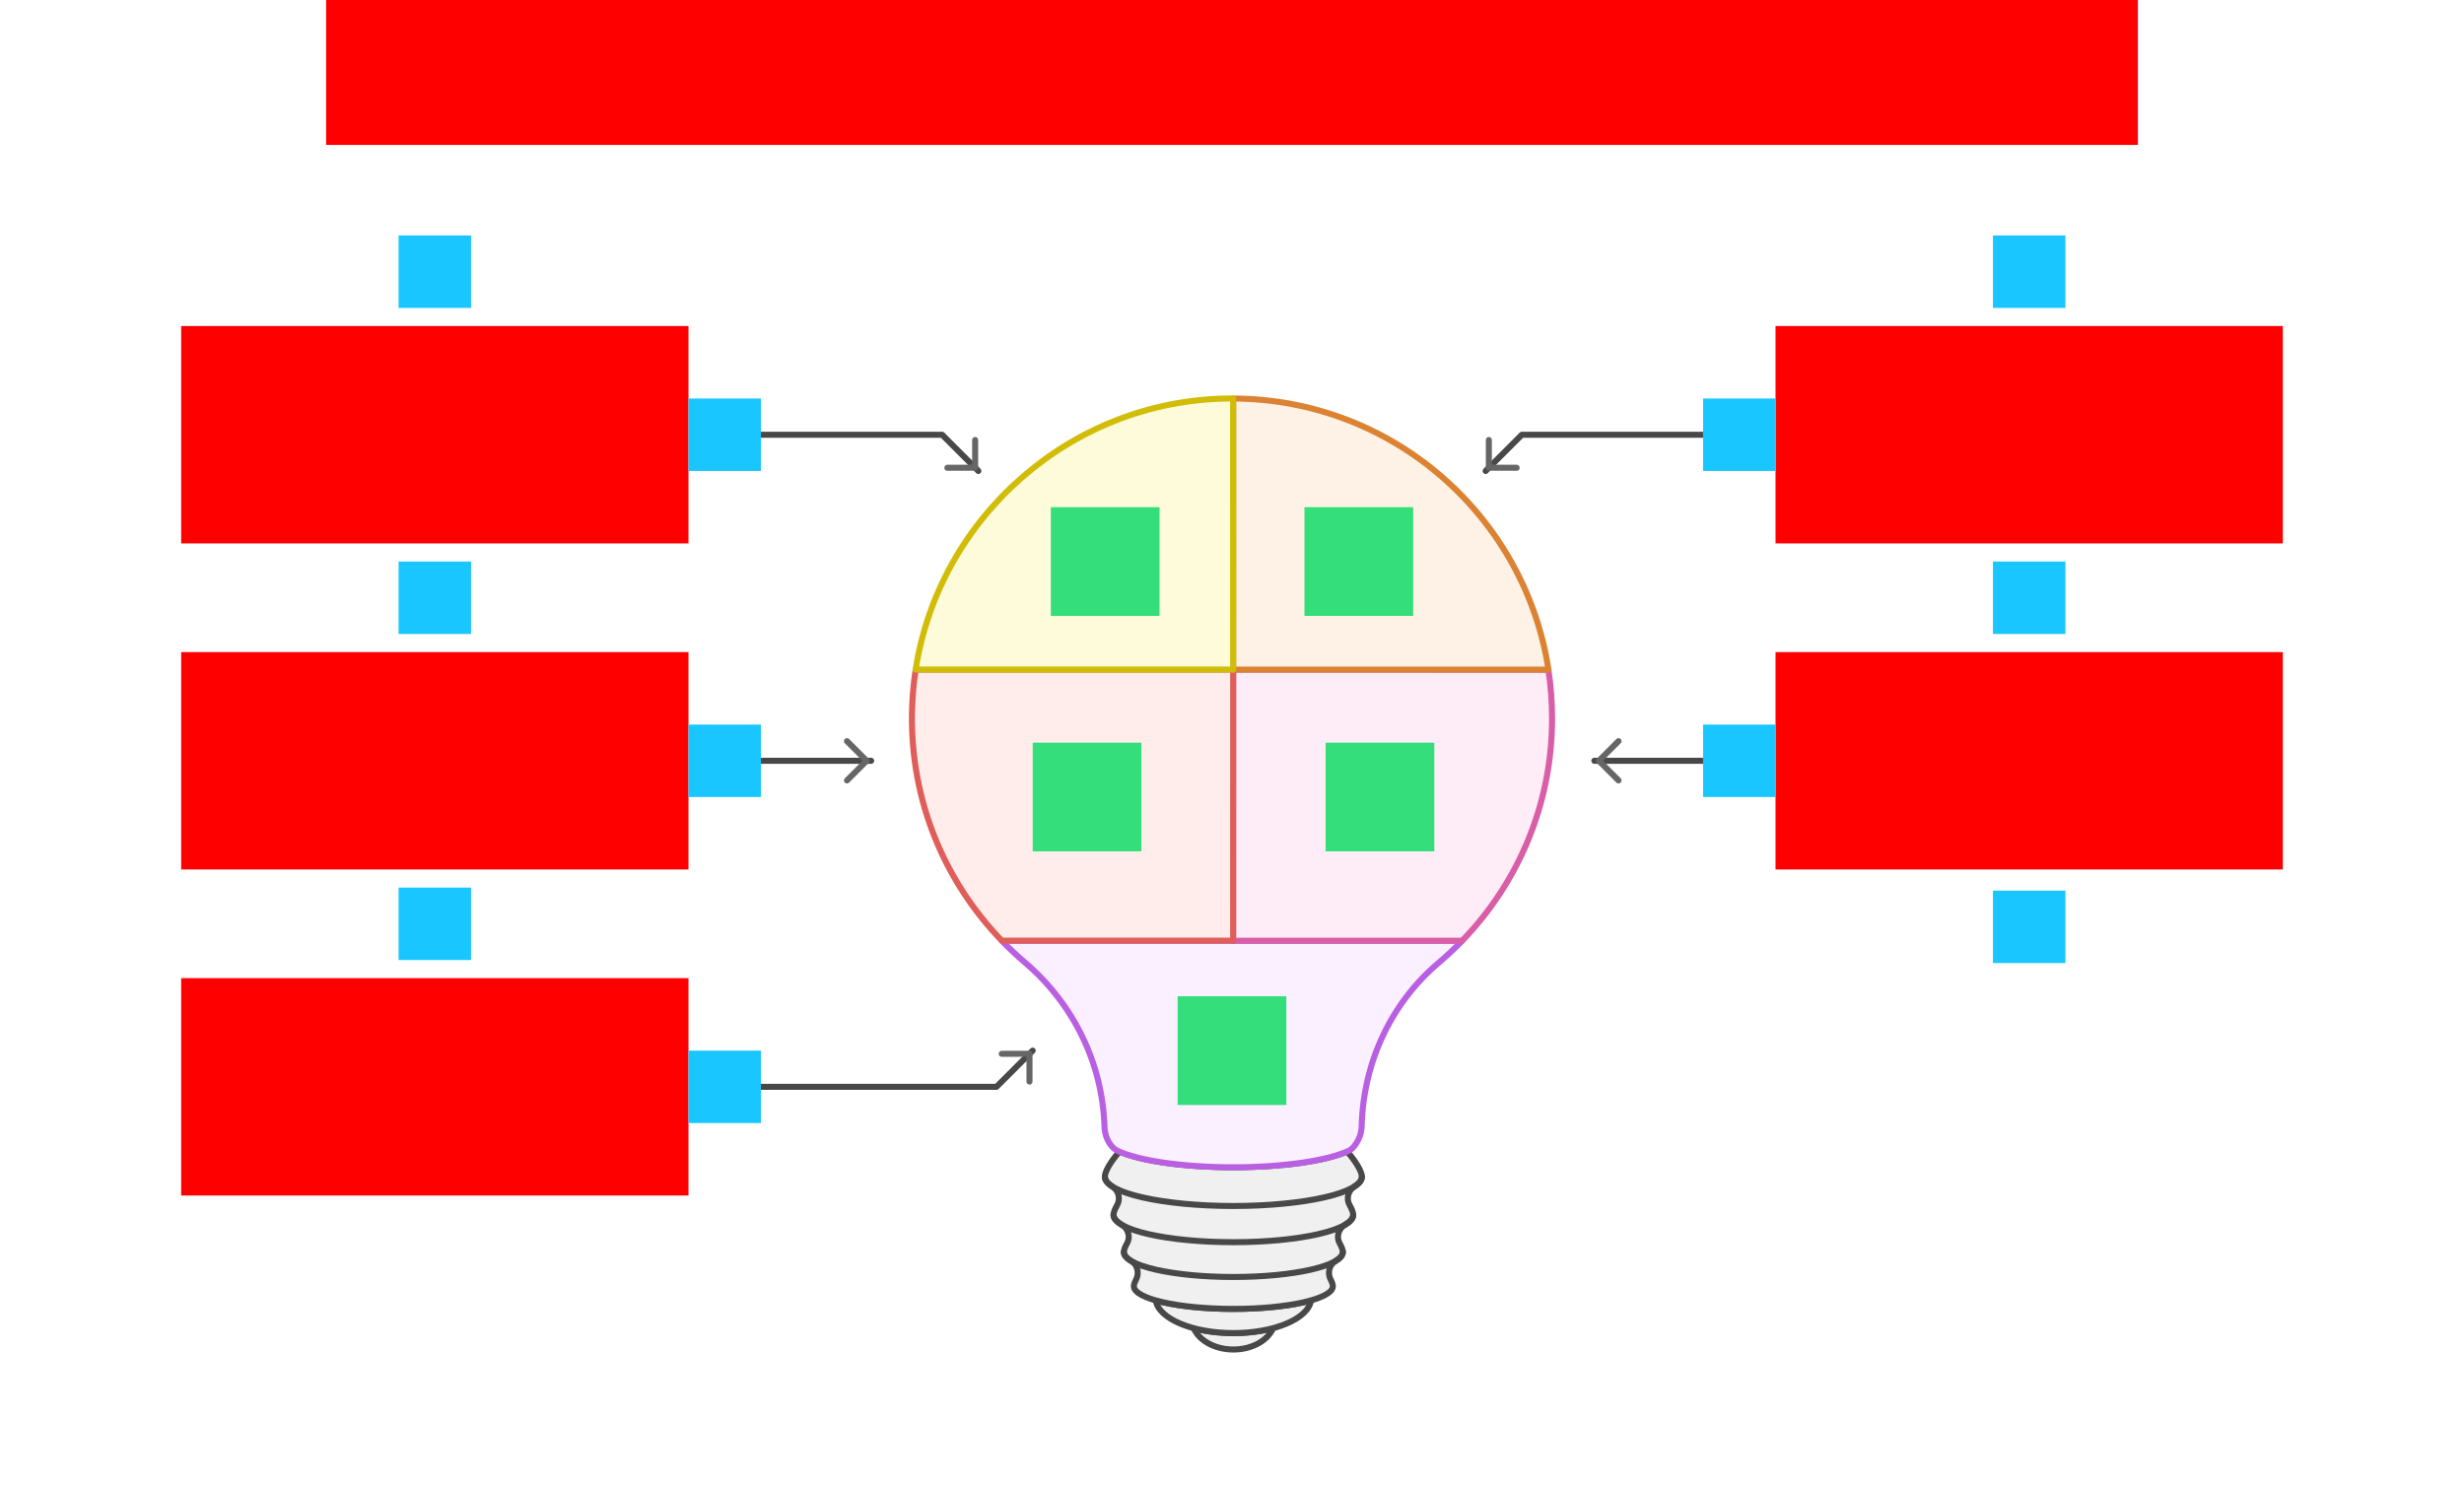 <svg xmlns="http://www.w3.org/2000/svg" width="816" height="492">
    <g id="sector-lightbulb-v2--family--5">
        <g id="lines">
            <g id="g-0">
                <g id="cu">
                    <g id="cu_Vector">
                        <path id="Vector" transform="translate(395.329, 439.943)" fill="#f0f0f0" d="M 0 0 C 1.747 4.093 6.96 7.057 13.13 7.057 C 19.301 7.057 24.513 4.093 26.26 0 C 22.416 1.028 17.923 1.627 13.13 1.627 C 8.337 1.627 3.844 1.028 0 0 Z"/>
                        <path id="Vector_1" transform="translate(395.329, 439.943)" fill="none" stroke="#484848" stroke-width="2" stroke-linejoin="round" stroke-linecap="round" stroke-miterlimit="10" d="M 0 0 C 1.747 4.093 6.96 7.057 13.13 7.057 C 19.301 7.057 24.513 4.093 26.26 0 C 22.416 1.028 17.923 1.627 13.13 1.627 C 8.337 1.627 3.844 1.028 0 0 Z"/>
                    </g>
                    <g id="cu_Vector_1">
                        <path id="Vector_2" transform="translate(382.748, 430.74)" fill="#f0f0f0" d="M 0 0 C 0.949 6.059 12.092 10.83 25.711 10.83 C 39.331 10.83 50.484 6.049 51.422 0 C 45.381 1.717 36.115 2.815 25.711 2.815 C 15.307 2.815 6.031 1.717 0 0 Z"/>
                        <path id="Vector_3" transform="translate(382.748, 430.74)" fill="none" stroke="#484848" stroke-width="2" stroke-linejoin="round" stroke-linecap="round" stroke-miterlimit="10" d="M 0 0 C 0.949 6.059 12.092 10.83 25.711 10.83 C 39.331 10.83 50.484 6.049 51.422 0 C 45.381 1.717 36.115 2.815 25.711 2.815 C 15.307 2.815 6.031 1.717 0 0 Z"/>
                    </g>
                    <g id="cu_Vector_2">
                        <path id="Vector_4" transform="translate(365.894, 381.411)" fill="#f0f0f0" d="M 4.843 0 C 1.747 3.583 0 6.718 0 8.345 C 0 9.492 0.879 10.591 2.476 11.619 C 4.573 12.956 5.272 15.661 4.034 17.817 C 3.275 19.135 2.876 20.233 2.876 20.981 C 2.876 22.139 3.834 23.247 5.572 24.265 C 7.728 25.523 8.577 28.258 7.339 30.434 C 6.66 31.622 6.3 32.62 6.3 33.299 C 6.3 34.347 7.159 35.345 8.717 36.273 C 10.844 37.531 11.453 40.286 10.314 42.472 C 9.855 43.36 9.605 44.099 9.605 44.628 C 9.605 48.78 24.363 52.144 42.556 52.144 C 60.748 52.144 75.506 48.78 75.506 44.628 C 75.506 44.099 75.266 43.36 74.797 42.472 C 73.659 40.286 74.278 37.531 76.395 36.273 C 77.952 35.355 78.811 34.347 78.811 33.299 C 78.811 32.62 78.451 31.632 77.772 30.434 C 76.534 28.268 77.383 25.533 79.54 24.265 C 81.287 23.247 82.236 22.139 82.236 20.981 C 82.236 20.233 81.836 19.135 81.078 17.817 C 79.839 15.661 80.538 12.946 82.635 11.619 C 84.243 10.601 85.111 9.492 85.111 8.345 C 85.111 6.718 83.344 3.583 80.249 0 C 73.139 3.094 58.931 5.21 42.546 5.21 C 26.16 5.21 11.952 3.094 4.843 0 Z"/>
                        <path id="Vector_5" transform="translate(365.894, 381.411)" fill="none" stroke="#484848" stroke-width="2" stroke-linejoin="round" stroke-linecap="round" stroke-miterlimit="10" d="M 4.843 0 C 1.747 3.583 0 6.718 0 8.345 C 0 9.492 0.879 10.591 2.476 11.619 C 4.573 12.956 5.272 15.661 4.034 17.817 C 3.275 19.135 2.876 20.233 2.876 20.981 C 2.876 22.139 3.834 23.247 5.572 24.265 C 7.728 25.523 8.577 28.258 7.339 30.434 C 6.66 31.622 6.3 32.62 6.3 33.299 C 6.3 34.347 7.159 35.345 8.717 36.273 C 10.844 37.531 11.453 40.286 10.314 42.472 C 9.855 43.36 9.605 44.099 9.605 44.628 C 9.605 48.78 24.363 52.144 42.556 52.144 C 60.748 52.144 75.506 48.78 75.506 44.628 C 75.506 44.099 75.266 43.36 74.797 42.472 C 73.659 40.286 74.278 37.531 76.395 36.273 C 77.952 35.355 78.811 34.347 78.811 33.299 C 78.811 32.62 78.451 31.632 77.772 30.434 C 76.534 28.268 77.383 25.533 79.54 24.265 C 81.287 23.247 82.236 22.139 82.236 20.981 C 82.236 20.233 81.836 19.135 81.078 17.817 C 79.839 15.661 80.538 12.946 82.635 11.619 C 84.243 10.601 85.111 9.492 85.111 8.345 C 85.111 6.718 83.344 3.583 80.249 0 C 73.139 3.094 58.931 5.21 42.546 5.21 C 26.16 5.21 11.952 3.094 4.843 0 Z"/>
                    </g>
                    <path id="Vector_6" transform="translate(372.194, 414.709)" fill="none" stroke="#484848" stroke-width="2" stroke-linejoin="round" stroke-linecap="round" stroke-miterlimit="10" d="M 0 0 C 0 4.572 16.235 8.275 36.265 8.275 C 56.295 8.275 72.53 4.572 72.53 0"/>
                    <path id="Vector_7" transform="translate(368.769, 402.402)" fill="none" stroke="#484848" stroke-width="2" stroke-linejoin="round" stroke-linecap="round" stroke-miterlimit="10" d="M 0 0 C 0 5.001 17.773 9.053 39.69 9.053 C 61.607 9.053 79.38 5.001 79.38 0"/>
                    <path id="Vector_8" transform="translate(365.894, 389.755)" fill="none" stroke="#484848" stroke-width="2" stroke-linejoin="round" stroke-linecap="round" stroke-miterlimit="10" d="M 0 0 C 0 5.36 19.061 9.712 42.566 9.712 C 66.07 9.712 85.131 5.36 85.131 0"/>
                </g>
            </g>
            <g id="g-5">
                <g id="cu_1">
                    <g id="cu_Vector_3">
                        <path id="Vector_9" transform="translate(331.755, 311.599)" fill="#faf0ff" d="M 0 0 C 2.406 2.495 4.933 4.871 7.579 7.127 C 23.654 20.802 33.34 40.475 34.009 61.487 C 34.078 63.633 34.688 65.749 35.956 67.476 C 36.585 68.344 37.374 69.133 38.282 69.562 C 45.172 72.806 59.75 75.042 76.604 75.042 C 93.459 75.042 108.097 72.796 114.976 69.542 C 116.354 68.893 117.423 67.236 118.141 65.779 C 118.831 64.381 119.16 62.844 119.2 61.277 C 119.729 40.515 128.815 20.732 144.701 7.287 C 147.417 4.991 150.013 2.555 152.48 0 L 0 0 Z"/>
                        <path id="Vector_10" transform="translate(331.755, 311.599)" fill="none" stroke="#b960e2" stroke-width="2" stroke-linejoin="round" stroke-linecap="round" stroke-miterlimit="10" d="M 0 0 C 2.406 2.495 4.933 4.871 7.579 7.127 C 23.654 20.802 33.34 40.475 34.009 61.487 C 34.078 63.633 34.688 65.749 35.956 67.476 C 36.585 68.344 37.374 69.133 38.282 69.562 C 45.172 72.806 59.75 75.042 76.604 75.042 C 93.459 75.042 108.097 72.796 114.976 69.542 C 116.354 68.893 117.423 67.236 118.141 65.779 C 118.831 64.381 119.16 62.844 119.2 61.277 C 119.729 40.515 128.815 20.732 144.701 7.287 C 147.417 4.991 150.013 2.555 152.48 0 L 0 0 Z"/>
                    </g>
                </g>
                <g id="ar-with-terminator">
                    <path id="line" marker-end="url(#arrow)" data-entity-classes="LeaderLine" transform="translate(240, 348)" fill="none" stroke="#484848" stroke-width="2" stroke-linejoin="round" stroke-linecap="round" stroke-miterlimit="4" d="M 0 12 L 90 12 L 102 0"/>
                </g>
            </g>
            <g id="g-4">
                <g id="cu_2">
                    <path id="Vector-fill" transform="translate(408.35, 221.805)" fill="#feecf7" d="M 0.01 0 L 104.422 0.01 C 105.231 5.28 105.65 10.68 105.65 16.18 C 105.65 44.788 94.308 70.73 75.885 89.795 L 0 89.805 L 0.01 0 Z"/>
                    <path id="Vector-stroke" transform="translate(408.35, 221.795)" fill="none" stroke="#d95da7" stroke-width="2" stroke-linejoin="round" stroke-linecap="round" stroke-miterlimit="10" d="M 0.01 0.01 L 104.432 0 L 104.422 0.02 M 0.01 0.01 L 104.422 0.02 M 0.01 0.01 L 0 89.815 L 75.885 89.805 C 94.308 70.74 105.65 44.797 105.65 16.19 C 105.65 10.69 105.231 5.29 104.422 0.02"/>
                </g>
                <g id="ar-with-terminator_1">
                    <path id="line_1" marker-end="url(#arrow)" data-entity-classes="LeaderLine" transform="translate(528, 252)" fill="none" stroke="#484848" stroke-width="2" stroke-linejoin="round" stroke-linecap="round" stroke-miterlimit="4" d="M 48 0 L 0 0"/>
                </g>
            </g>
            <g id="g-3">
                <g id="cu_3">
                    <g id="cu_Vector_4">
                        <path id="Vector_11" transform="translate(302, 221.775)" fill="#ffedeb" d="M 106.38 89.805 L 106.389 0 L 1.248 0.01 C 0.539 4.612 0.12 9.303 0.02 14.074 C -0.549 43.51 10.894 70.271 29.765 89.805 L 106.38 89.805 Z"/>
                        <path id="Vector_12" transform="translate(302, 221.775)" fill="none" stroke="#df5e59" stroke-width="2" stroke-linejoin="round" stroke-linecap="round" stroke-miterlimit="10" d="M 106.38 89.805 L 106.389 0 L 1.248 0.01 C 0.539 4.612 0.12 9.303 0.02 14.074 C -0.549 43.51 10.894 70.271 29.765 89.805 L 106.38 89.805 Z"/>
                    </g>
                </g>
                <g id="ar-with-terminator_2">
                    <path id="line_2" marker-end="url(#arrow)" data-entity-classes="LeaderLine" transform="translate(240, 252)" fill="none" stroke="#484848" stroke-width="2" stroke-linejoin="round" stroke-linecap="round" stroke-miterlimit="4" d="M 0 0 L 48.5 0"/>
                </g>
            </g>
            <g id="g-2">
                <g id="cu_4">
                    <g id="cu_Vector_5">
                        <path id="Vector_13" transform="translate(408.38, 132)" fill="#fef2e6" d="M 0 89.805 L 104.422 89.795 C 96.654 39.058 52.89 0.18 0.01 0 L 0 89.805 Z"/>
                        <path id="Vector_14" transform="translate(408.38, 132)" fill="none" stroke="#db8333" stroke-width="2" stroke-linejoin="round" stroke-linecap="round" stroke-miterlimit="10" d="M 0 89.805 L 104.422 89.795 C 96.654 39.058 52.89 0.18 0.01 0 L 0 89.805 Z"/>
                    </g>
                </g>
                <g id="ar-with-terminator_3">
                    <path id="line_3" marker-end="url(#arrow)" data-entity-classes="LeaderLine" transform="translate(492, 144)" fill="none" stroke="#484848" stroke-width="2" stroke-linejoin="round" stroke-linecap="round" stroke-miterlimit="4" d="M 84 0 L 12 0 L 0 12"/>
                </g>
                <g id="Frame_6" transform="translate(499, 201)">

                </g>
            </g>
            <g id="g-1">
                <g id="cu_5">
                    <g id="cu_Vector_6">
                        <path id="Vector_15" transform="translate(303.238, 132)" fill="#fefbdb" d="M 105.141 89.785 L 0 89.785 C 7.768 39.577 51.163 0.729 103.254 0 C 103.883 0 104.502 0 105.131 0 L 105.141 89.785 Z"/>
                        <path id="Vector_16" transform="translate(303.238, 132)" fill="none" stroke="#d1bd08" stroke-width="2" stroke-linejoin="round" stroke-linecap="round" stroke-miterlimit="10" d="M 105.141 89.785 L 0 89.785 C 7.768 39.577 51.163 0.729 103.254 0 C 103.883 0 104.502 0 105.131 0 L 105.141 89.785 Z"/>
                    </g>
                </g>
                <g id="ar-with-terminator_4">
                    <path id="line_4" marker-end="url(#arrow)" data-entity-classes="LeaderLine" transform="translate(240, 144)" fill="none" stroke="#484848" stroke-width="2" stroke-linejoin="round" stroke-linecap="round" stroke-miterlimit="4" d="M 0 0 L 72 0 L 84 12"/>
                </g>
            </g>
        </g>
        <path id="tx-cb-title" transform="matrix(1, -1.6081230200044232e-16, 1.6081230200044232e-16, 1, 108, 0)" fill="#ff00001a" d="M 0 0 L 600 0 L 600 48 L 0 48 L 0 0 Z"/>
        <rect id="bt-cc-add-6" fill="#1ac6ff33" transform="matrix(1, 5.551115123125783e-17, -5.551115123125783e-17, 1, 660, 295)" width="24" height="24" rx="0" ry="0"/>
        <rect id="bt-cc-add-5" fill="#1ac6ff33" transform="translate(132, 294)" width="24" height="24" rx="0" ry="0"/>
        <rect id="bt-cc-add-4" fill="#1ac6ff33" transform="matrix(1, 5.551115123125783e-17, -5.551115123125783e-17, 1, 660, 186)" width="24" height="24" rx="0" ry="0"/>
        <rect id="bt-cc-add-3" fill="#1ac6ff33" transform="matrix(1, -8.326672684688674e-17, 8.326672684688674e-17, 1, 132, 186)" width="24" height="24" rx="0" ry="0"/>
        <rect id="bt-cc-add-2" fill="#1ac6ff33" transform="matrix(1, 5.551115123125783e-17, -5.551115123125783e-17, 1, 660, 78)" width="24" height="24" rx="0" ry="0"/>
        <rect id="bt-cc-add-1" fill="#1ac6ff33" transform="matrix(1, 5.551115123125783e-17, -5.551115123125783e-17, 1, 132, 78)" width="24" height="24" rx="0" ry="0"/>
        <path id="ic-cc-1" transform="matrix(1, 1.1102230246251565e-16, -1.1102230246251565e-16, 1, 348, 168)" fill="#33de7b1a" d="M 0 0 L 36 0 L 36 36 L 0 36 L 0 0 Z"/>
        <path id="ic-cc-3" transform="translate(342, 246)" fill="#33de7b1a" d="M 0 0 L 36 0 L 36 36 L 0 36 L 0 0 Z"/>
        <path id="ic-cc-5" transform="matrix(1, -1.6653345369377348e-16, 1.6653345369377348e-16, 1, 390, 330)" fill="#33de7b1a" d="M 0 0 L 36 0 L 36 36 L 0 36 L 0 0 Z"/>
        <path id="ic-cc-4" transform="matrix(1, -1.6653345369377348e-16, 1.6653345369377348e-16, 1, 439, 246)" fill="#33de7b1a" d="M 0 0 L 36 0 L 36 36 L 0 36 L 0 0 Z"/>
        <path id="ic-cc-2" transform="matrix(1, -5.551115123125783e-17, 5.551115123125783e-17, 1, 432, 168)" fill="#33de7b1a" d="M 0 0 L 36 0 L 36 36 L 0 36 L 0 0 Z"/>
        <path id="tx-rc-1" transform="matrix(1, -5.551115123125783e-17, 5.551115123125783e-17, 1, 60, 108)" fill="#ff00001a" d="M 0 0 L 168 0 L 168 72 L 0 72 L 0 0 Z"/>
        <path id="tx-rc-3" transform="translate(60, 216)" fill="#ff00001a" d="M 0 0 L 168 0 L 168 72 L 0 72 L 0 0 Z"/>
        <path id="tx-rc-5" transform="matrix(1, -5.551115123125783e-17, 5.551115123125783e-17, 1, 60, 324)" fill="#ff00001a" d="M 0 0 L 168 0 L 168 72 L 0 72 L 0 0 Z"/>
        <path id="tx-lc-4" transform="translate(588, 216)" fill="#ff00001a" d="M 0 0 L 168 0 L 168 72 L 0 72 L 0 0 Z"/>
        <path id="tx-lc-2" transform="matrix(1, -5.551115123125783e-17, 5.551115123125783e-17, 1, 588, 108)" fill="#ff00001a" d="M 0 0 L 168 0 L 168 72 L 0 72 L 0 0 Z"/>
        <rect id="bt-cc-remove-5" fill="#1ac6ff33" transform="matrix(1, 0, 0, 1, 228, 348)" width="24" height="24" rx="0" ry="0"/>
        <rect id="bt-cc-remove-4" fill="#1ac6ff33" transform="matrix(1, -5.551115123125783e-17, 5.551115123125783e-17, 1, 564, 240)" width="24" height="24" rx="0" ry="0"/>
        <rect id="bt-cc-remove-3" fill="#1ac6ff33" transform="matrix(1, -5.551115123125783e-17, 5.551115123125783e-17, 1, 228, 240)" width="24" height="24" rx="0" ry="0"/>
        <rect id="bt-cc-remove-2" fill="#1ac6ff33" transform="matrix(1, -5.551115123125783e-17, 5.551115123125783e-17, 1, 564, 132)" width="24" height="24" rx="0" ry="0"/>
        <rect id="bt-cc-remove-1" fill="#1ac6ff33" transform="matrix(1, 0, 0, 1, 228, 132)" width="24" height="24" rx="0" ry="0"/>
    </g>
    <defs >
        <marker id="arrow" viewBox="-13 -13 26 26" refX="0" refY="0" markerWidth="13" markerHeight="13" markerUnits="strokeWidth" orient="auto-start-reverse">
            <path d="M -8 -6.5 L -1.5 0 L -8 6.5" stroke="#666666" fill="none" stroke-width="2" stroke-linejoin="round" stroke-linecap="round"/>
        </marker>
    </defs>
</svg>